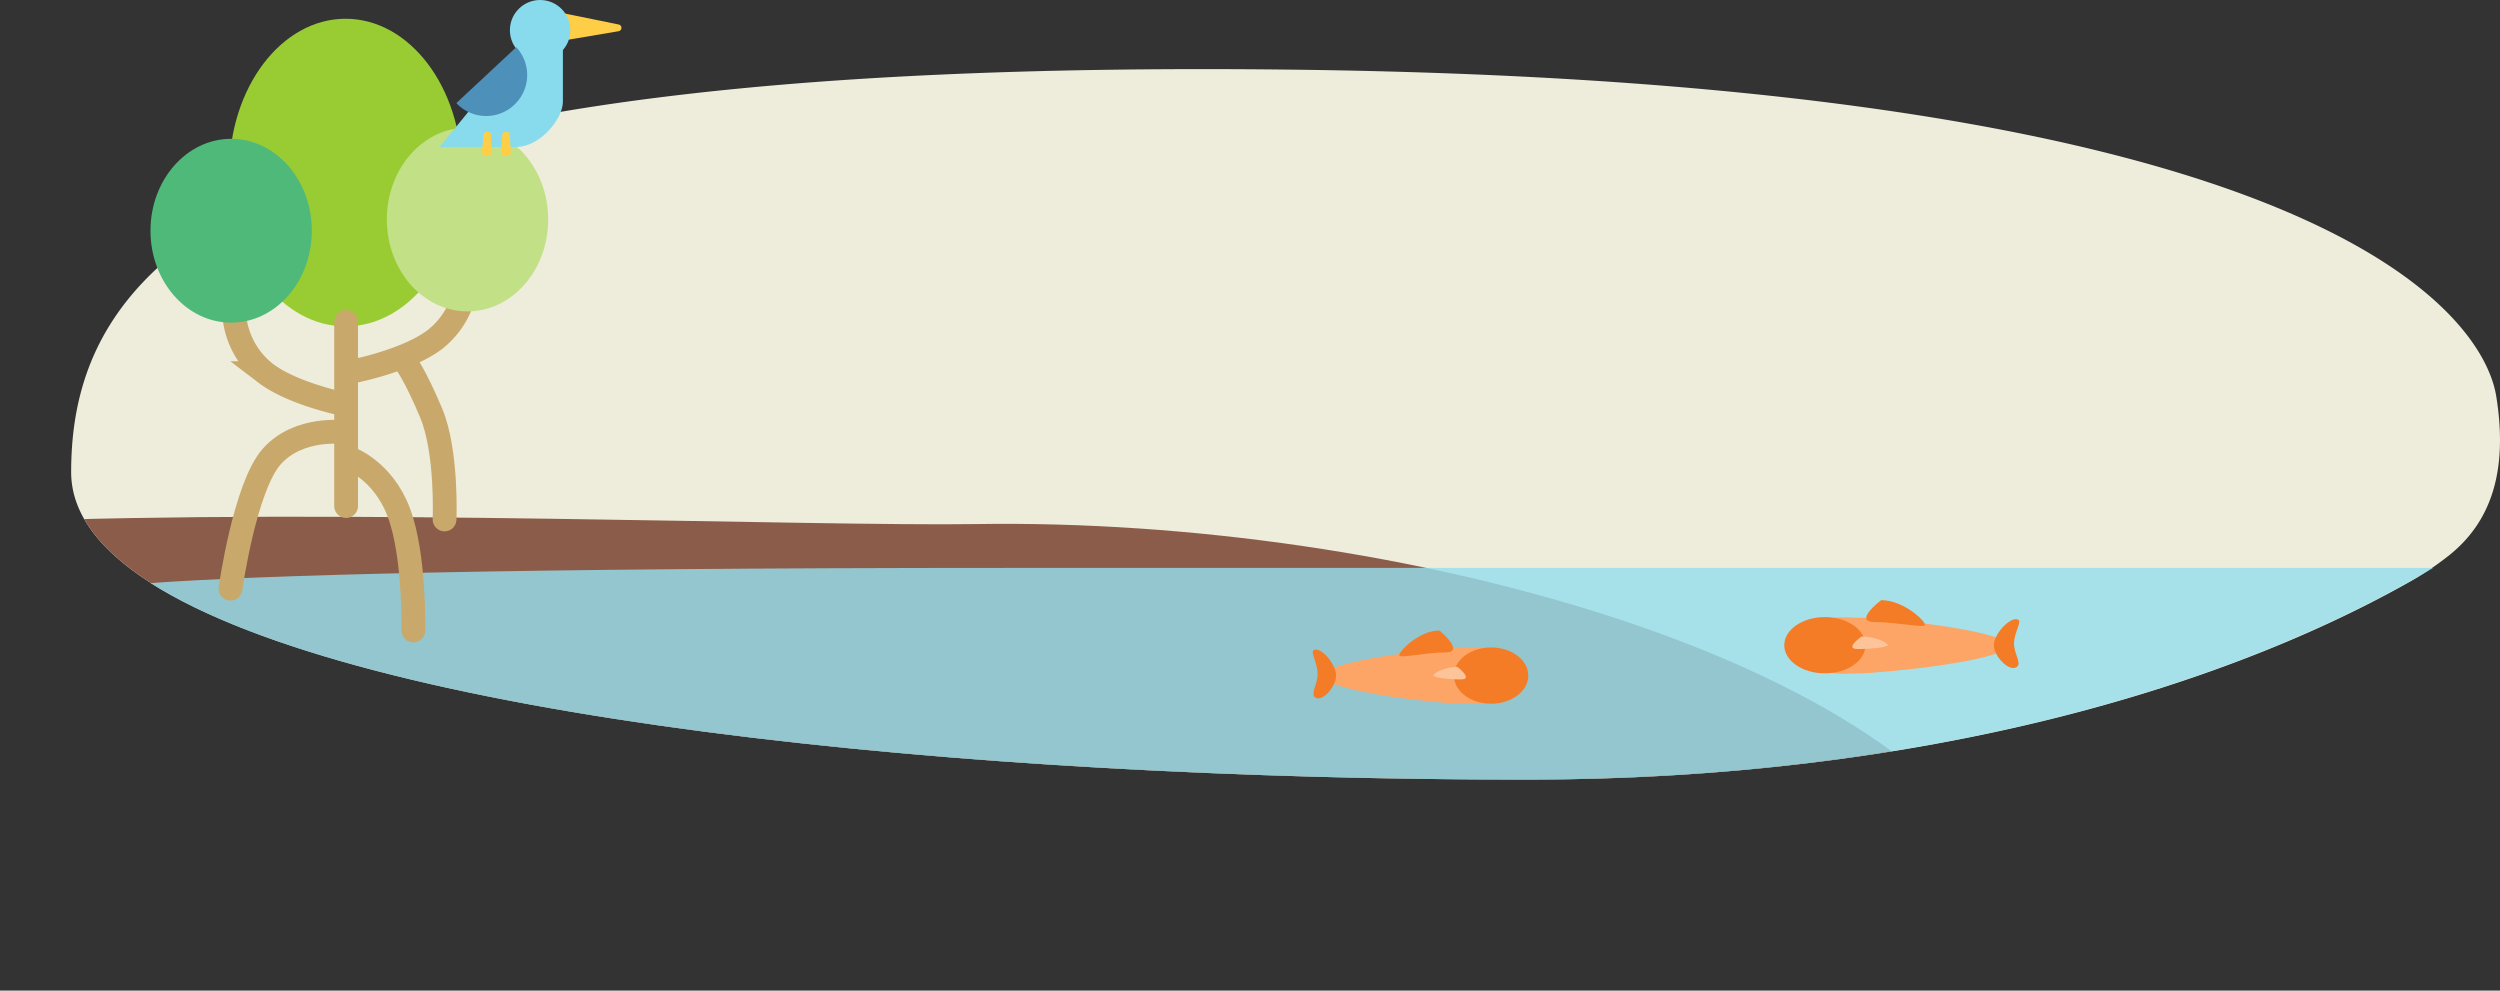 <svg xmlns="http://www.w3.org/2000/svg"
    xmlns:xlink="http://www.w3.org/1999/xlink" width="735.984" height="291.625" viewBox="0 0 735.984 291.625">
    <rect x="0" y="0" width="735.984" height="291.625" fill="#333333" stroke="none"/>
    <defs>
        <clipPath id="a">
            <path d="M.03.683C.021.458.01.225,0,0,97.967,1.133,238.94,13.935,287.224,15.727c124.458,4.632,271.3,53.988,298.531,122.482q-5.212-.069-10.472-.186C300.189,131.652,3.579,86.417.03.683Z" transform="translate(0 30.657) rotate(-3)" fill="#8b5c49"/>
        </clipPath>
    </defs>
    <path d="M358.855,18.223c306.7,3.316,352.783,72.885,356.557,96.113s-2.332,37.526-13.542,46.632a87.642,87.642,0,0,1-12.234,8.234c-58.364,32.833-147.895,58.049-259.568,58.049-206.8,0-428.575-28-428.575-90.527S52.158,14.907,358.855,18.223Z" transform="translate(19.455 2.258)" fill="#eeecdb"/>
    <g transform="translate(0 122.949)" clip-path="url(#a)">
        <path d="M226.572-5.535c265.077-1.754,299.9-18.445,415.854,24.311s98.367,118.353,47.957,146.711c-58.364,32.833-147.895,58.049-259.568,58.049-206.8,0-428.575-28-428.575-90.527S-38.505-3.782,226.572-5.535Z" transform="translate(18.71 -116.976)" fill="#8b5c49"/>
    </g>
    <path d="M253.221,0C102.117,0,32.1,2.21,0,4.464c62.355,39.7,238.563,57.859,405.062,57.859C521.275,62.324,613.5,35.019,672.009,0Z" transform="translate(44.303 167.185)" fill="#96dfee" opacity="0.81"/>
    <g transform="translate(525.274 176.677)">
        <path d="M12.171,0C18.835,0,56.1,3.672,56.1,8.206s-37.264,8.209-43.928,8.209S-.616,18.047-.51,8.206,5.508,0,12.171,0Z" transform="translate(9.547 5.153)" fill="#fca566"/>
        <ellipse cx="11.942" cy="8.283" rx="11.942" ry="8.283" transform="translate(0 4.987)" fill="#f47c27"/>
        <path d="M6.909,9.668c6.664,0,13.022,6.189,12.926,7.266s-8.094-.809-14.758-.809S6.909,9.668,6.909,9.668Z" transform="translate(21.606 -9.668)" fill="#f47c27"/>
        <path d="M7.084.009c3.411.239,8.4,5.6,7,7.6-.7,1-3.637-1.425-6.853-1.649-2.752-.19-5.781,1.815-6.789.692C-1.565,4.409,3.674-.231,7.084.009Z" transform="translate(62.065 20.261) rotate(-93)" fill="#f47c27"/>
        <path d="M5.271,9.668c4.175,0,7.753,1.915,7.692,2.532S8.3,13.361,4.124,13.361,5.271,9.668,5.271,9.668Z" transform="translate(17.505 1.035)" fill="#fdc399"/>
    </g>
    <g transform="translate(385.764 185.617)">
        <path d="M39.769,0C33.658,0-.511,3.672-.511,8.206s34.17,8.21,40.28,8.21S51.494,18.048,51.4,8.206,45.879,0,39.769,0Z" transform="translate(4.474 5.153)" fill="#fca566"/>
        <ellipse cx="10.95" cy="8.284" rx="10.95" ry="8.284" transform="translate(42.257 4.987)" fill="#f47c27"/>
        <path d="M14.379,9.668c-6.11,0-11.941,6.189-11.853,7.267s7.422-.809,13.533-.809S14.379,9.668,14.379,9.668Z" transform="translate(23.631 -9.668)" fill="#f47c27"/>
        <path d="M7.059,7.219c3.411-.234,8.427-5.17,7.037-7C13.4-.7,10.453,1.541,7.236,1.761,4.485,1.947,1.464.121.452,1.156-1.569,3.221,3.648,7.453,7.059,7.219Z" transform="translate(0 19.859) rotate(-87)" fill="#f47c27"/>
        <path d="M9.579,9.668c-3.828,0-7.109,1.915-7.054,2.532s4.278,1.162,8.106,1.162S9.579,9.668,9.579,9.668Z" transform="translate(33.693 1.036)" fill="#fdc399"/>
    </g>
    <g transform="translate(44.303 0)">
        <path d="M32.783,25s-15.514-3.035-23.71-9.286A24.37,24.37,0,0,1,0,0" transform="translate(24.808 94.148)" fill="none" stroke="#c8a96b" stroke-linecap="round" stroke-width="7"/>
        <path d="M0,25s15.514-3.035,23.71-9.286A24.371,24.371,0,0,0,32.783,0" transform="translate(60.035 84.219)" fill="none" stroke="#c8a96b" stroke-linecap="round" stroke-width="7"/>
        <ellipse cx="34.238" cy="45.283" rx="34.238" ry="45.283" transform="translate(23.194 5.522)" fill="#9c3"/>
        <path d="M29.682,54.778V.543" transform="translate(27.909 94.205)" fill="none" stroke="#c8a96b" stroke-linecap="round" stroke-width="7"/>
        <ellipse cx="23.746" cy="27.059" rx="23.746" ry="27.059" transform="translate(69.581 37.552)" fill="#c2e085"/>
        <path d="M13.246,49.742s.834-19.961-3.941-31.331S1.734,3.467,1.734,3.467" transform="translate(73.326 103.182)" fill="none" stroke="#c8a96b" stroke-linecap="round" stroke-width="7"/>
        <ellipse cx="23.746" cy="27.059" rx="23.746" ry="27.059" transform="translate(0 40.864)" fill="#4fb97a"/>
        <path d="M-5.426,52.325S-1.214,22.27,6.755,13.365,27.9,6.266,27.9,6.266" transform="translate(28.975 120.996)" fill="none" stroke="#c8a96b" stroke-linecap="round" stroke-width="7"/>
        <path d="M20.812,54.278s.5-22.03-4.267-34.733S1.734,3.467,1.734,3.467" transform="translate(56.57 131.339)" fill="none" stroke="#c8a96b" stroke-linecap="round" stroke-width="7"/>
        <g transform="translate(85.157)">
            <path d="M3.6,5.273a1,1,0,0,1,1.966,0L8.955,23.423a1,1,0,0,1-.983,1.183H1.2a1,1,0,0,1-.983-1.183Z" transform="matrix(-0.017, 1, -1, -0.017, 58.029, 3.709)" fill="#ffce47"/>
            <ellipse cx="8.895" cy="8.895" rx="8.895" ry="8.895" transform="translate(20.651)" fill="#87dbec"/>
            <path d="M102.944,42.334v16.2c-.138,5.091-6.813,13.106-13.635,13.154H66.691l23.9-29.355Z" transform="translate(-66.691 -28.432)" fill="#87dbec"/>
            <path d="M12.061,0A12.029,12.029,0,0,1,24.123,12H0A12.029,12.029,0,0,1,12.061,0Z" transform="translate(30.711 22.676) rotate(137)" fill="#4d91bb"/>
            <path d="M.615.615c.224-.82,1.947-.82,2.171,0l.139,5.44c.127.463-.395.891-1.086.891L1.1,6.981c-.691,0-1.212-.428-1.086-.891Z" transform="matrix(0.999, -0.035, 0.035, 0.999, 12.218, 38.852)" fill="#ffce47"/>
            <path d="M.615.615c.224-.82,1.947-.82,2.171,0l.139,5.44c.127.463-.395.891-1.086.891L1.1,6.981c-.691,0-1.212-.428-1.086-.891Z" transform="matrix(0.999, -0.035, 0.035, 0.999, 17.799, 38.854)" fill="#ffce47"/>
        </g>
    </g>
</svg>